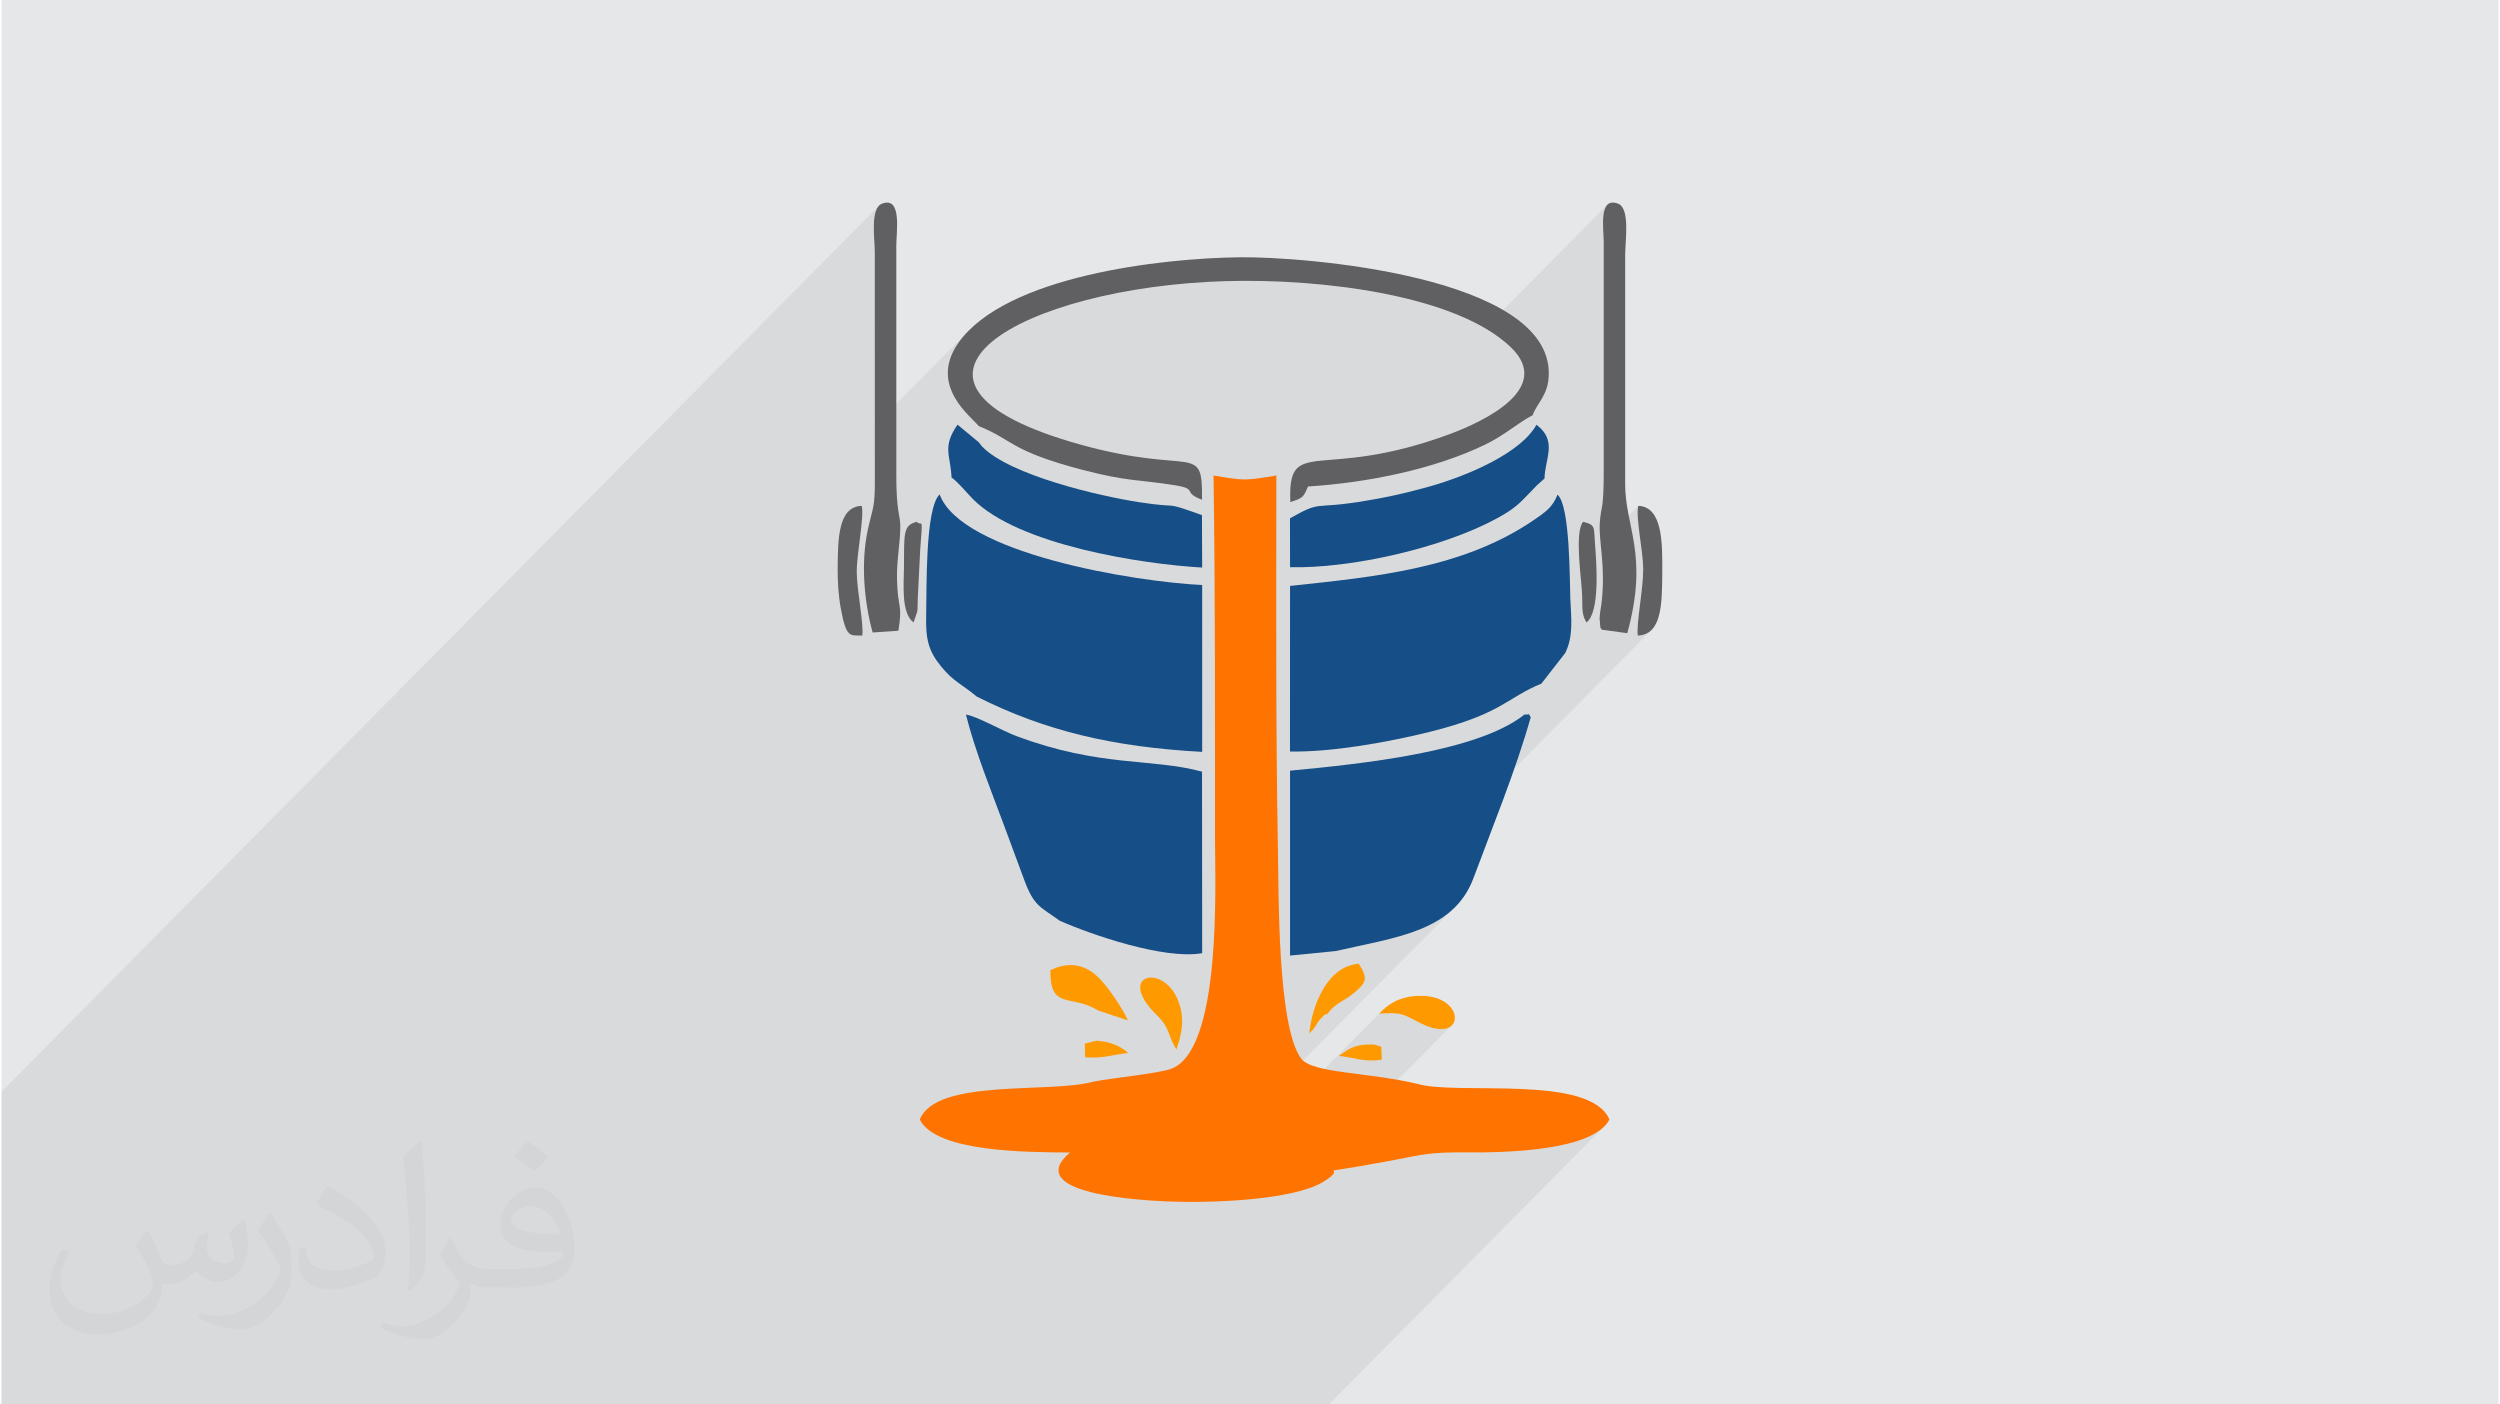 <?xml version="1.0" encoding="UTF-8"?>
<!DOCTYPE svg PUBLIC "-//W3C//DTD SVG 1.0//EN" "http://www.w3.org/TR/2001/REC-SVG-20010904/DTD/svg10.dtd">
<!-- Creator: CorelDRAW 2017 -->
<svg xmlns="http://www.w3.org/2000/svg" xml:space="preserve" width="356px" height="200px" version="1.0" shape-rendering="geometricPrecision" text-rendering="geometricPrecision" image-rendering="optimizeQuality" fill-rule="evenodd" clip-rule="evenodd"
viewBox="0 0 35600 20025"
 xmlns:xlink="http://www.w3.org/1999/xlink">
 <g id="Layer_x0020_1">
  <g id="_2954802580896">
   <g>
    <path fill="#E6E7E8" d="M0 0l35600 0 0 20025 -35600 0 0 -20025z"/>
    <path fill="#373435" fill-opacity="0.078" d="M22896 2918l-1744 1762 -74 -42 -106 -54 -110 -52 -114 -49 -119 -46 -123 -43 -126 -41 -130 -39 -132 -36 -135 -33 -138 -31 -139 -29 -141 -26 -142 -24 -143 -22 -144 -20 -145 -18 -144 -15 -144 -14 -144 -11 -142 -10 -142 -8 -140 -5 -138 -5 -135 -2 -134 -1 -130 1 -127 3 -274 11 -269 19 -263 25 -258 32 -251 38 -243 44 -233 50 -225 54 -213 60 -202 64 -189 69 -176 72 -162 77 -146 79 -130 83 -113 85 -95 88 -514 518 -24 -156 34 -206 116 -224 68 -87 76 -84 -1334 1347 -1 -2472 -2 -82 -6 -97 -5 -107 0 -107 8 -101 20 -89 35 -68 -12500 12623 0 4459 18924 0 3946 -3985 -75 70 -94 61 -110 52 -123 45 -134 39 -144 32 -149 26 -154 21 -155 16 -154 12 -151 8 -145 5 -137 3 -127 1 -114 0 -193 0 -156 4 -130 9 -116 12 -112 18 -122 22 -140 28 -172 33 -390 69 -232 38 -113 18 -36 8 -170 172 -78 40 -105 41 -120 37 -131 32 -101 20 2408 -2432 -88 62 -149 6 -209 -71 -85 -43 -68 -35 -59 -28 -56 -22 -60 -14 -72 -8 -91 0 -115 6 47 -49 -2706 2732 -114 0 -129 -2 -117 -4 -55 -3 4111 -4151 -103 83 -112 73 -120 64 -128 57 -134 49 -140 44 -146 40 -149 36 -153 35 -156 34 -158 34 -159 35 -34 4 4537 -4582 -85 56 -111 24 -4 -75 6 -102 12 -121 16 -133 17 -140 16 -138 11 -130 3 -115 -5 -107 -12 -121 -17 -129 -17 -130 -16 -125 -10 -114 -2 -97 10 -73 -537 543 -8 -81 -7 -113 2 -104 7 -84 9 -61 9 -51 10 -53 8 -70 7 -100 5 -142 1 -198 0 -3245 -3 -85 -5 -99 -2 -104 6 -99 20 -86 37 -62z"/>
    <g>
     <path fill="#164E87" d="M21959 9745c4,-8 13,-29 15,-23l320 -411c121,-242 85,-499 73,-777 -10,-234 0,-1329 -183,-1481 -67,180 -186,258 -332,358 -1017,698 -2271,813 -3481,943l-1 2361c607,12 1433,-141 1992,-280 1038,-259 1099,-489 1597,-690z"/>
    </g>
    <g>
     <path fill="#164E87" d="M13905 9932c977,493 1954,720 3213,788l0 -2379c-962,-45 -3437,-451 -3743,-1292 -210,198 -183,1374 -192,1718 -10,344 33,516 213,735 179,219 288,247 509,430z"/>
    </g>
    <g>
     <path fill="#164E87" d="M19022 13560c851,-195 1681,-277 1965,-1042 275,-740 599,-1526 816,-2293 -74,-94 41,-30 -90,-37 -670,533 -2320,703 -3342,800l0 2636 651 -64z"/>
    </g>
    <g>
     <path fill="#164E87" d="M15086 13127c431,192 1491,561 2032,463l-2 -2588c-724,-196 -1444,-59 -2644,-506 -199,-74 -582,-292 -722,-307 128,513 356,1076 540,1571 100,271 194,521 292,788 138,373 226,378 504,579z"/>
    </g>
    <g>
     <path fill="#606062" d="M13932 6075c496,199 443,352 1472,622 664,174 810,138 1328,222 337,55 93,99 384,206 8,-837 -122,-337 -1733,-786 -3206,-891 -847,-2250 2088,-2331 1340,-37 3271,195 4049,944 603,580 -365,1051 -885,1242 -1841,678 -2297,1 -2260,964 185,-57 186,-71 253,-222 831,-52 1792,-242 2527,-598 283,-137 462,-308 675,-418 66,-185 227,-283 230,-589 17,-1397 -3494,-1674 -4401,-1663 -1127,12 -3346,267 -4018,1222 -434,618 206,1066 291,1185z"/>
    </g>
    <g>
     <path fill="#164E87" d="M21999 6822c7,-289 190,-536 -115,-766 -214,393 -954,720 -1537,884 -337,95 -656,164 -1001,217 -662,102 -523,-21 -976,233l1 697c877,21 2180,-278 2945,-694 257,-139 324,-212 498,-394 32,-33 34,-37 71,-74l114 -103z"/>
    </g>
    <g>
     <path fill="#164E87" d="M13545 6808c95,67 221,225 307,310 649,653 2401,925 3266,974l-3 -748c-592,-209 -260,-86 -897,-184 -555,-85 -1840,-382 -2237,-793l-49 -62 -302 -250c-221,321 -101,425 -85,753z"/>
    </g>
    <g>
     <path fill="#606062" d="M22815 8978l364 50c312,-1131 -35,-1507 -30,-2142l0 -3245c0,-207 75,-673 -103,-738 -279,-102 -204,353 -203,550l0 3245c1,614 -39,491 -56,759 -18,267 89,615 24,1150 -5,40 -22,127 -23,165 -5,118 -10,-35 0,84 11,140 0,65 27,122z"/>
    </g>
    <g>
     <path fill="#606062" d="M12420 9018l367 -25c64,-399 -11,-296 -20,-742 -6,-267 49,-527 47,-752 -1,-165 -59,-190 -57,-754l0 -3245c1,-200 83,-703 -202,-597 -175,65 -105,500 -105,691l1 3245c2,405 -28,384 -100,714 -104,478 -50,1041 69,1465z"/>
    </g>
    <g>
     <path fill="#606062" d="M23329 9062c337,-14 347,-428 349,-900 3,-427 4,-934 -341,-950 -43,157 67,634 69,896 3,280 -102,796 -77,954z"/>
    </g>
    <g>
     <path fill="#606062" d="M12271 9062c27,-145 -76,-641 -78,-906 -1,-268 111,-795 70,-944 -331,15 -339,451 -342,896 -1,192 11,387 45,568 79,432 132,379 305,386z"/>
    </g>
    <g>
     <path fill="#FF9900" d="M14954 13833c-8,575 294,335 683,575l422 141c-72,-166 -275,-464 -396,-589 -207,-215 -441,-257 -709,-127z"/>
    </g>
    <g>
     <path fill="#FF9900" d="M19643 14453c348,-26 353,21 606,144 640,310 636,-426 -51,-398 -265,10 -435,117 -555,254z"/>
    </g>
    <g>
     <path fill="#FF9900" d="M16750 14965c84,-244 123,-453 23,-704 -212,-532 -893,-368 -304,210 196,193 143,257 281,494z"/>
    </g>
    <g>
     <path fill="#FF9900" d="M18907 14454c104,-154 227,-171 378,-299 178,-150 199,-201 67,-414 -452,33 -664,590 -707,990 123,-108 80,-128 185,-230 64,-62 10,-19 77,-47z"/>
    </g>
    <g>
     <path fill="#606062" d="M22597 8875c199,-150 142,-864 121,-1136 -18,-218 15,-255 -169,-299 -128,157 -19,828 -13,1057 5,183 -10,256 61,378z"/>
    </g>
    <g>
     <path fill="#606062" d="M13003 8875l53 -156c6,-39 6,-137 7,-182l35 -702c43,-520 19,-314 -48,-395 -202,48 -179,170 -184,669 -2,230 -41,632 137,766z"/>
    </g>
    <g>
     <path fill="#FF9900" d="M15449 15075c257,18 369,-33 615,-62 -121,-105 -260,-161 -451,-175l-168 41 4 196z"/>
    </g>
    <g>
     <path fill="#FF9900" d="M19671 14924l-97 -31c-262,-9 -344,42 -505,162 207,22 390,97 611,51l-9 -182z"/>
    </g>
    <g>
     <path fill="#FF7300" d="M15562 15423c-609,171 -2235,-52 -2470,539 231,469 1552,466 2141,470 -694,595 1031,682 1391,698 586,26 1776,-14 2211,-274 468,-281 -358,-61 928,-299 509,-95 568,-131 1141,-126 570,4 1789,-25 2021,-469 -277,-651 -2173,-341 -2735,-508 -723,-171 -1502,-149 -1661,-362 -340,-454 -319,-2372 -331,-2986 -32,-1773 -23,-3553 -22,-5326 -453,73 -441,76 -896,0 25,1722 20,3461 21,5185 0,627 104,3043 -643,3280 -200,64 -828,125 -1096,178z"/>
    </g>
   </g>
   <path fill="#373435" fill-opacity="0.031" d="M2082 17547c68,103 112,202 155,312 32,64 49,183 199,183 44,0 107,-14 163,-45 63,-33 111,-83 136,-159l60 -202 146 -72 10 10c-20,76 -25,149 -25,206 0,169 146,233 262,233 68,0 129,-33 129,-95 0,-80 -34,-216 -78,-338 68,-68 136,-136 214,-192l12 7c34,144 53,286 53,381 0,93 -41,196 -75,264 -70,132 -194,237 -344,237 -114,0 -241,-57 -328,-163l-5 0c-82,101 -208,194 -412,194l-63 0c-10,134 -39,229 -83,314 -121,237 -480,404 -818,404 -470,0 -706,-272 -706,-633 0,-223 73,-431 185,-578l92 37c-70,134 -116,262 -116,386 0,338 274,499 592,499 293,0 657,-187 723,-404 -25,-237 -114,-349 -250,-565 41,-72 94,-145 160,-221l12 0zm5421 -1274c99,62 196,136 291,220 -53,75 -119,143 -201,202 -95,-76 -190,-142 -287,-212 66,-74 131,-146 197,-210zm51 926c-160,0 -291,105 -291,183 0,167 320,219 703,217 -48,-196 -216,-400 -412,-400zm-359 895c208,0 390,-7 529,-42 155,-39 286,-117 286,-171 0,-14 0,-31 -5,-45 -87,8 -187,8 -274,8 -281,0 -498,-64 -582,-223 -22,-43 -37,-92 -37,-148 0,-153 66,-303 182,-406 97,-85 204,-139 313,-139 197,0 354,159 464,409 60,136 102,293 102,491 0,132 -37,243 -119,325 -153,149 -435,205 -867,205l-196 0 0 0 -51 0c-107,0 -184,-19 -245,-66l-10 0c3,24 5,49 5,72 0,97 -32,221 -97,320 -192,286 -400,410 -580,410 -182,0 -405,-70 -606,-161l36 -70c65,27 155,45 279,45 325,0 752,-313 805,-618 -12,-25 -33,-58 -65,-93 -95,-114 -155,-208 -211,-307 48,-95 92,-172 133,-240l17 -2c139,283 265,446 546,446l44 0 0 0 204 0zm-1408 299c24,-130 27,-277 27,-413l0 -202c0,-377 -49,-926 -88,-1283 68,-74 163,-160 238,-218l22 6c51,449 63,971 63,1452 0,126 -5,249 -17,340 -7,114 -73,200 -214,332l-31 -14zm-1449 -596c7,177 94,317 398,317 189,0 349,-49 526,-134 32,-14 49,-33 49,-49 0,-112 -85,-258 -228,-392 -139,-126 -323,-237 -495,-311 -59,-25 -78,-52 -78,-77 0,-51 68,-159 124,-235l19 -2c197,103 418,256 580,427 148,157 240,315 240,489 0,128 -38,249 -102,361 -215,109 -446,191 -674,191 -277,0 -466,-129 -466,-435 0,-33 0,-84 12,-150l95 0zm-501 -503l173 278c63,103 121,214 121,392l0 227c0,183 -117,379 -306,573 -148,132 -279,188 -400,188 -180,0 -386,-56 -624,-159l27 -70c75,20 162,37 269,37 342,-2 692,-252 852,-557 19,-35 27,-68 27,-91 0,-35 -20,-74 -34,-109 -88,-165 -185,-316 -292,-454 56,-88 112,-173 173,-258l14 3z"/>
  </g>
 </g>
</svg>
